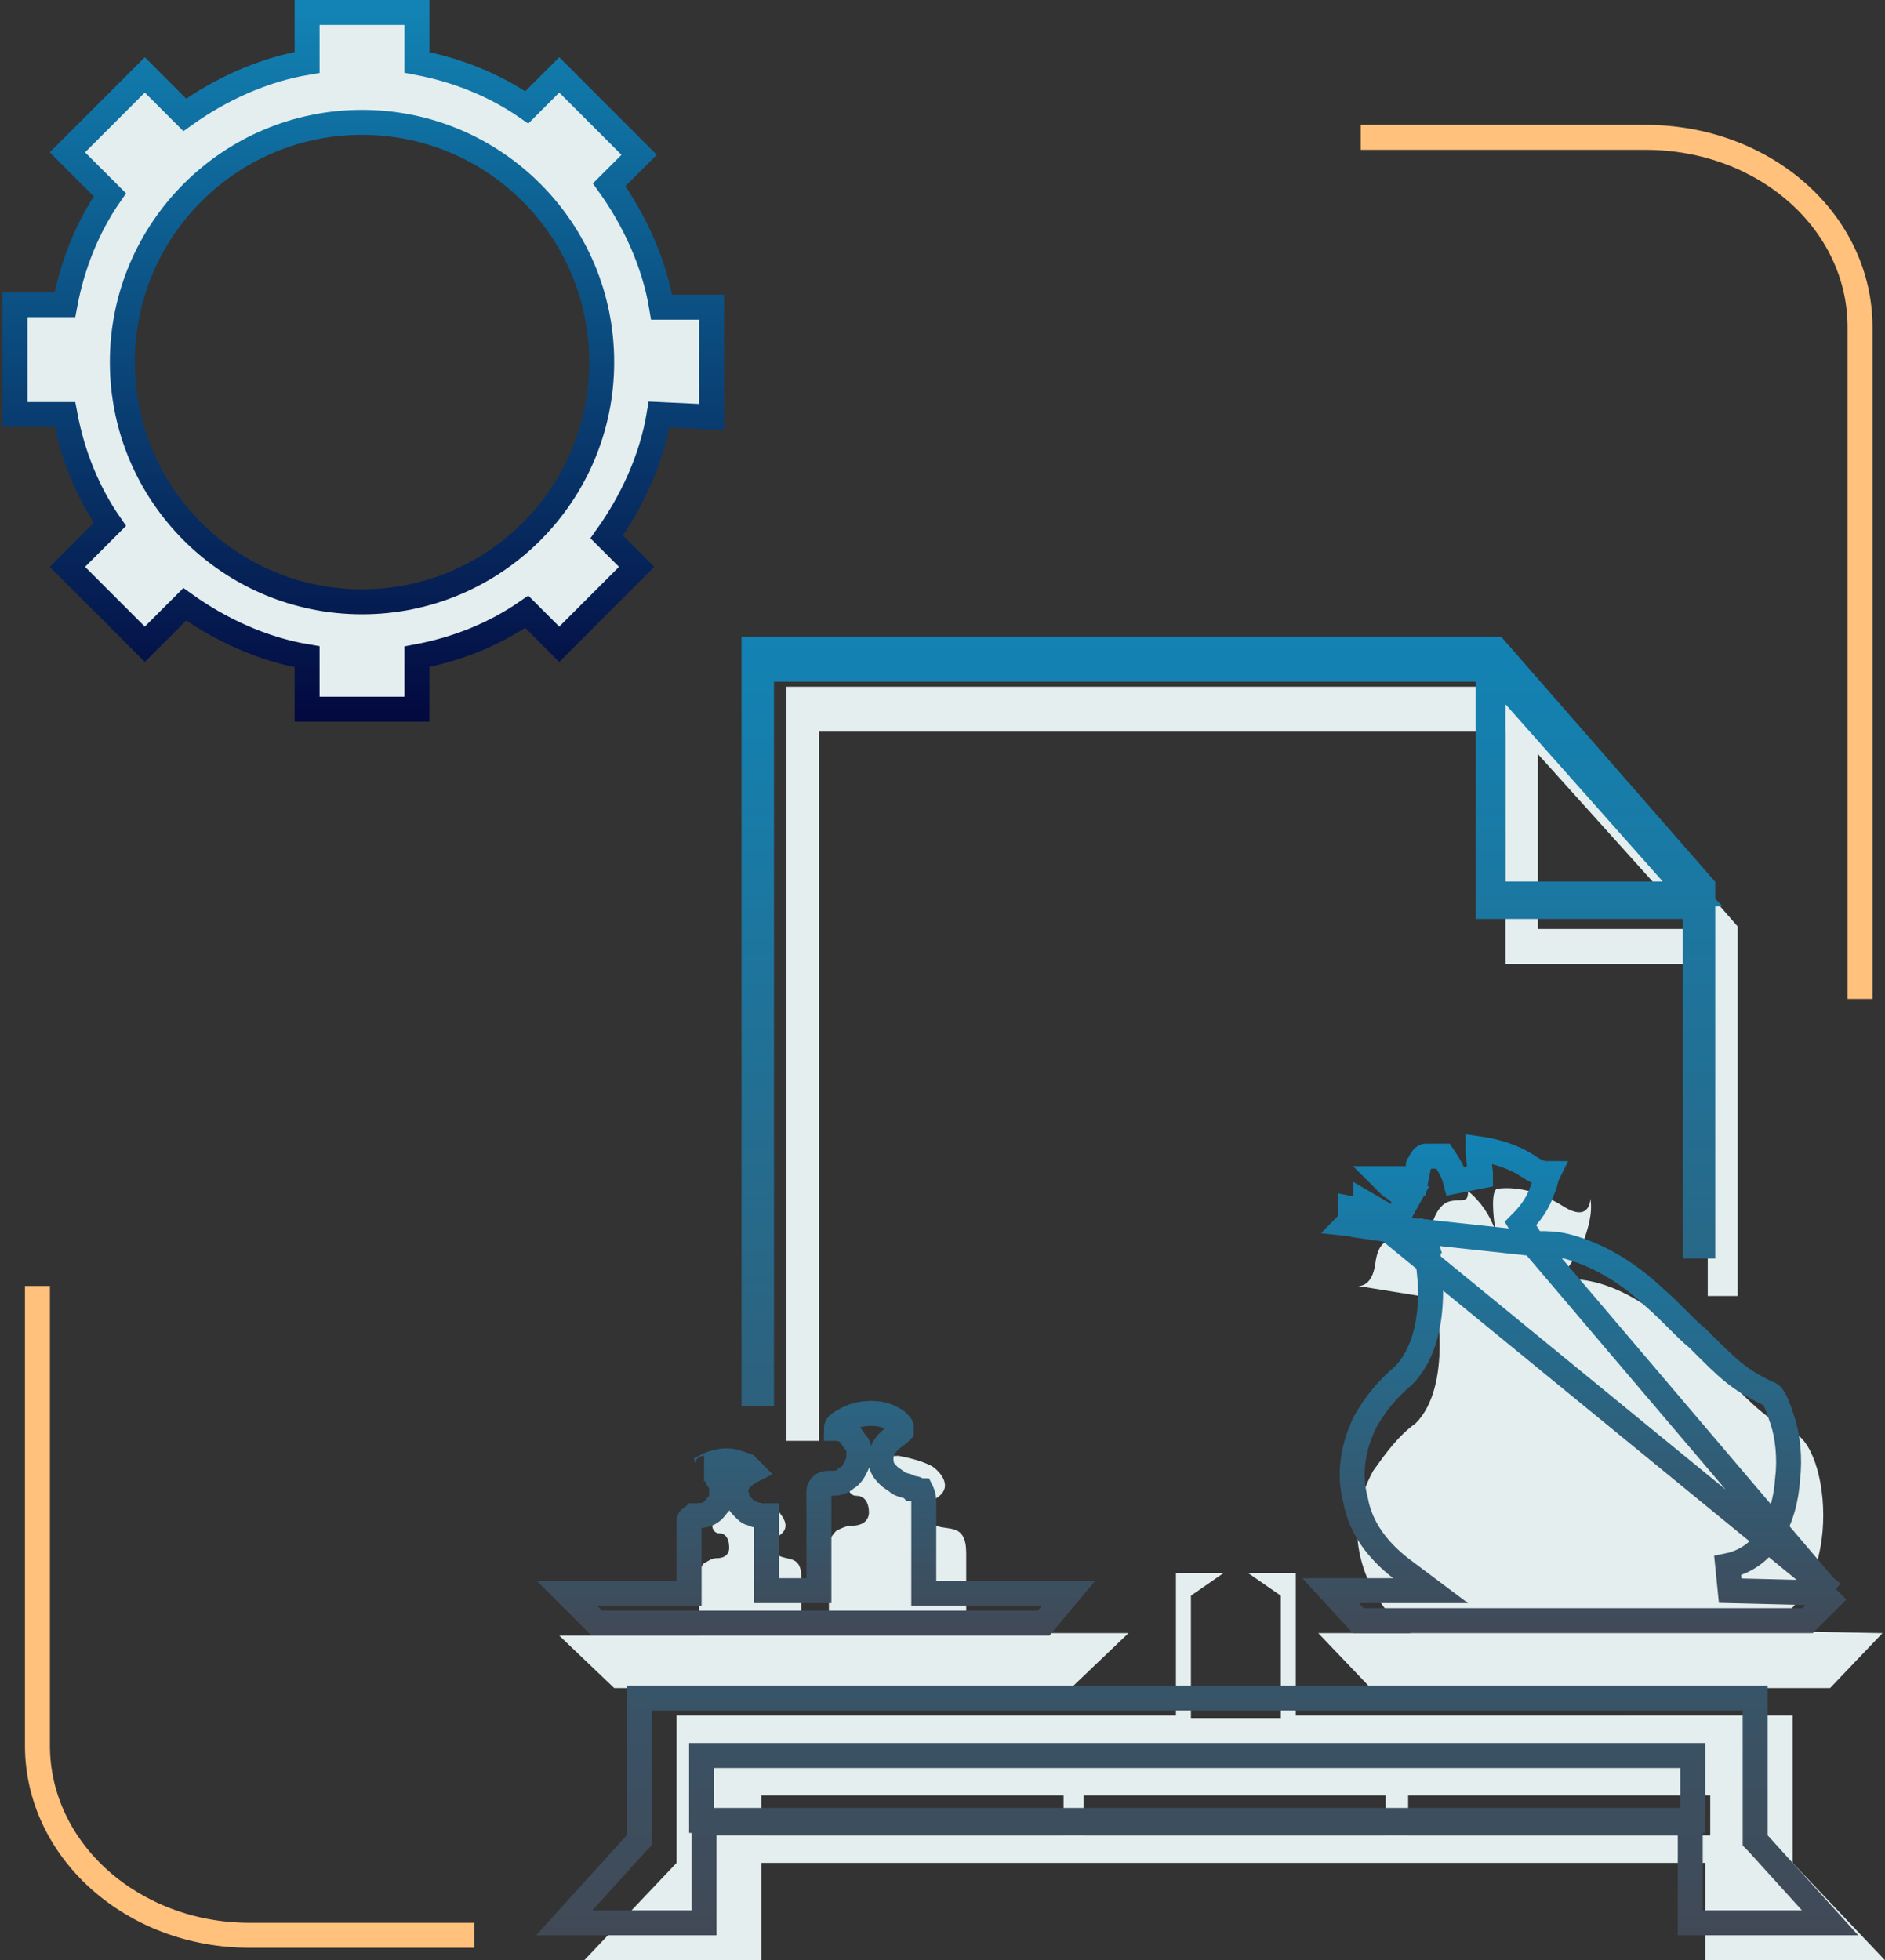 <?xml version="1.0" encoding="utf-8"?>
<!-- Generator: Adobe Illustrator 22.1.0, SVG Export Plug-In . SVG Version: 6.00 Build 0)  -->
<svg version="1.1" id="Слой_1" xmlns="http://www.w3.org/2000/svg" xmlns:xlink="http://www.w3.org/1999/xlink" x="0px" y="0px"
	 viewBox="0 0 75.5 78.5" style="enable-background:new 0 0 75.5 78.5;" xml:space="preserve">
<rect x="0" y="0" width="75.5" height="78.5" fill="#333333" stroke="none"/>
<style type="text/css">
	.st0{fill:#E4EEEF;}
	.st1{fill:none;stroke:url(#SVGID_1_);}
	.st2{fill:none;stroke:url(#SVGID_2_);}
	.st3{fill:none;stroke:url(#SVGID_3_);stroke-miterlimit:10;}
	.st4{fill:none;stroke:#FFC17B;stroke-miterlimit:10;}
</style>
<path class="st0" d="M32.8,29.3h27.5v9.3h8.1v13.3h1.2V37.1l-8.4-9.6H31.5v30.2h1.3V29.3z M61.6,30.2l6.3,7h-6.3V30.2z M75.5,78.5
	l-3.7-3.9v-5.9H51.9v-5.7h-1.9l1.3,0.9v4.9h-3.6v-4.9l1.3-0.9h-1.9v5.7h-20v5.9l-3.7,3.9h7.1v-3.9h37.8v3.9H75.5z M42.6,73.5H30.5
	v-1.6h12.1L42.6,73.5z M55.5,73.5H43.4v-1.6h12.1V73.5z M56.4,73.5v-1.6h12.1v1.6H56.4z"/>
<path class="st0" d="M62.3,51.3c0.5-0.4,0.8-1,1.1-1.5c0.2-0.6,0.4-1.2,0.3-1.8c0,0,0,1-1.1,0.3c-0.8-0.5-1.7-0.8-2.6-0.7
	c-0.3,0-0.2,1.1-0.1,1.7c-0.2-0.6-0.6-1.2-1.1-1.6c0,0.5-0.2,0.3-0.7,0.4c-0.5,0.1-0.7,0.8-0.7,0.8s-1.1-0.3-1.5,0.2
	c-0.4,0.5,1.4,1.5,1.4,1.5L56,49.8c0,0-0.7-0.5-0.9,0.7c-0.1,0.9-0.5,1-0.7,1l3.1,0.5c0,0,0.7,3.5-0.8,5c-0.7,0.5-1.2,1.2-1.7,1.9
	c-0.6,1.1-0.8,2.3-0.5,3.5c0.3,1.2,1,2.3,2,3h-3.7l2.1,2.2h18.4l2.1-2.2l-5.2-0.1c3.7-0.9,3.2-7.1,1.7-7.9c-1.5-0.8-1.5-1-4.5-3.9
	S62.3,51.3,62.3,51.3z M43,67.5l2.2-2.1h-6.5v-3.2c0-1.2-0.7-0.9-1.2-1.1c-0.5-0.2-0.8-0.6,0-1.1s0-1.2-0.2-1.3
	c-0.4-0.2-0.8-0.3-1.3-0.4c-0.5,0-0.9,0.1-1.4,0.3c-0.8,0.3-0.8,1.3-0.3,1.3c0.5,0,0.5,0.6,0.5,0.6s0.1,0.6-0.7,0.6
	c-0.2,0-0.4,0.1-0.6,0.2c-0.2,0.2-0.3,0.4-0.3,0.6v3.5h-1.1v-2.2c0-0.9-0.5-0.7-0.9-0.9c-0.4-0.2-0.6-0.5,0-0.8
	c0.6-0.4,0-0.9-0.1-1.1c-0.3-0.1-0.7-0.2-1-0.3c-0.4,0-0.7,0.1-1.1,0.3c-0.6,0.2-0.6,1-0.2,1c0.4,0,0.4,0.5,0.4,0.5s0.1,0.5-0.5,0.5
	c-0.2,0-0.3,0.1-0.5,0.2c-0.1,0.1-0.2,0.3-0.2,0.5v2.4h-5.6l2.2,2.1H43z"/>
<linearGradient id="SVGID_1_" gradientUnits="userSpaceOnUse" x1="48" y1="53.5" x2="48" y2="1.5" gradientTransform="matrix(1 0 0 -1 0 79)">
	<stop  offset="0" style="stop-color:#1283B4"/>
	<stop  offset="1" style="stop-color:#414956"/>
</linearGradient>
<path class="st1" d="M31,26.8h-0.5v0.5v28.5h-0.3V26h29.7l8.3,9.5v14.4h-0.3V36.8v-0.5h-0.5h-7.8v-9v-0.5h-0.5H31z M60.7,27.9
	l-0.9-1v1.3v7.1v0.5h0.5h6.4h1.1l-0.8-0.8L60.7,27.9z M45.7,68h0.4h0.1h3.7h0.5v0h0.1h19.8v5.5v0.2l0.1,0.1l2.9,3.2h-5.6v-3.4V73
	h-0.5H28.7h-0.5v0.5V77h-5.6l2.9-3.2l0.1-0.1v-0.2V68h19.9H45.7z M40.9,72.9h0.4h0.1h0.4h12.3h0.4h0.1h0.4h12.3h0.5v-0.5v-1.6v-0.5
	h-0.5H55.1h-0.4h-0.1h-0.4H41.8h-0.3h-0.2H41H28.6h-0.5v0.5v1.6v0.5h0.5H40.9z"/>
<linearGradient id="SVGID_2_" gradientUnits="userSpaceOnUse" x1="47.604" y1="33.5" x2="47.604" y2="13.5" gradientTransform="matrix(1 0 0 -1 0 79)">
	<stop  offset="0" style="stop-color:#1283B4"/>
	<stop  offset="1" style="stop-color:#414956"/>
</linearGradient>
<path class="st2" d="M61.4,49.8L60.9,49c0.4-0.4,0.7-0.8,0.9-1.4c0.1-0.2,0.1-0.4,0.2-0.6c-0.3,0-0.5-0.1-0.8-0.3l0,0l0,0
	c-0.6-0.4-1.3-0.6-2-0.7c0,0,0,0.1,0,0.1c0,0.3,0.1,0.7,0.1,1l-1,0.2c-0.1-0.4-0.3-0.7-0.5-1c-0.1,0-0.1,0-0.1,0c-0.1,0-0.2,0-0.3,0
	c0,0,0,0,0,0c-0.1,0-0.2,0-0.3,0c0,0-0.1,0-0.2,0.2c0,0.1-0.1,0.1-0.1,0.2c0,0,0,0,0,0.1l0,0l0,0l0,0l0,0v0l-0.1,0.5l-0.5-0.1l0,0h0
	l0,0l0,0l0,0l0,0c0,0,0,0,0,0c0,0-0.1,0-0.1,0c-0.1,0-0.2,0-0.3,0c-0.2,0-0.3,0-0.4,0c0.1,0.1,0.2,0.2,0.3,0.3
	c0.2,0.1,0.4,0.3,0.5,0.4c0.1,0,0.1,0.1,0.2,0.1c0,0,0,0,0,0l0,0l0,0l0,0h0l0,0l0,0l-0.5,0.9l0.2-0.4c-0.2,0.4-0.2,0.4-0.2,0.4l0,0
	l0,0l0,0l0,0l0,0l0,0c0,0,0,0,0,0l-1.2-0.7l0,0l0,0l0,0c0,0,0,0,0,0c0,0.1-0.1,0.2-0.1,0.3 M61.4,49.8L54,49
	c0.1-0.1,0.1-0.3,0.1-0.6l0.5,0.1c0,0,0,0,0,0 M61.4,49.8C61.4,49.8,61.4,49.8,61.4,49.8L61.4,49.8L61.4,49.8L61.4,49.8L61.4,49.8
	C61.4,49.8,61.4,49.8,61.4,49.8c0.1,0,0.2,0,0.3,0c0.2,0,0.6,0,1,0.1c0.8,0.2,2.1,0.7,3.5,2c0.8,0.7,1.3,1.3,1.8,1.7
	c1.3,1.3,1.6,1.6,2.8,2.2c0.1,0,0.2,0.1,0.3,0.3c0.1,0.2,0.2,0.5,0.3,0.8c0.2,0.6,0.3,1.5,0.2,2.3c-0.1,1.7-0.9,3.2-2.4,3.5l0.1,1
	l4,0.1 M61.4,49.8l11.9,14 M54.7,48.5c0,0.2-0.1,0.4-0.1,0.6l2.1,0.3l0.3,0.1l0.1,0.3l-0.5,0.1c0.5-0.1,0.5-0.1,0.5-0.1l0,0l0,0l0,0
	l0,0l0,0c0,0,0,0.1,0,0.1c0,0.1,0,0.3,0.1,0.4c0,0.4,0.1,0.9,0.1,1.4c0,1.1-0.2,2.5-1.1,3.4l0,0l0,0c-0.6,0.5-1.1,1.1-1.5,1.8
	c-0.5,1-0.7,2.1-0.4,3.2c0.2,1.1,0.9,2,1.8,2.7l1.2,0.9h-1.5h-2.5l1.1,1.2h18l1.2-1.2 M54.7,48.5l18.7,15.3 M59.3,45.8
	C59.3,45.8,59.3,45.8,59.3,45.8C59.3,45.8,59.3,45.8,59.3,45.8z M22.7,63.8h4.4h0.5v-0.5v-2.4c0,0,0-0.1,0.1-0.1
	c0,0,0.1-0.1,0.1-0.1h0c0.2,0,0.4,0,0.6-0.1c0.2-0.1,0.3-0.3,0.4-0.4c0.1-0.1,0.1-0.3,0.1-0.4c0,0,0-0.1,0-0.1c0,0,0-0.1,0-0.1
	c0-0.1,0-0.2-0.1-0.3c-0.1-0.1-0.1-0.3-0.3-0.4c-0.1-0.1-0.2-0.1-0.3-0.1c0,0,0.1,0,0.1-0.1l0,0l0,0c0.2-0.1,0.5-0.2,0.8-0.2
	c0.3,0,0.5,0.1,0.8,0.2c0,0,0,0,0.1,0.1c0,0,0.1,0.1,0.1,0.1c0,0,0,0,0,0c-0.2,0.1-0.3,0.2-0.5,0.4c-0.1,0.2-0.2,0.4-0.1,0.6
	c0,0.2,0.2,0.4,0.3,0.5c0.1,0.1,0.2,0.2,0.3,0.2c0.2,0.1,0.3,0.1,0.4,0.1l0,0c0.1,0,0.1,0,0.2,0c0,0,0,0.1,0,0.3v2.2v0.5h0.5h1.1
	h0.5v-0.5v-3.5c0-0.1,0.1-0.2,0.1-0.2c0.1-0.1,0.2-0.1,0.3-0.1v0h0c0.3,0,0.5,0,0.7-0.2c0.2-0.1,0.3-0.3,0.4-0.5
	c0.1-0.2,0.1-0.3,0.1-0.4c0-0.1,0-0.1,0-0.1c0,0,0,0,0,0c0,0,0,0,0,0c0,0,0-0.1,0-0.1c0-0.1,0-0.2-0.1-0.3c-0.1-0.1-0.2-0.3-0.3-0.4
	c-0.1-0.1-0.3-0.2-0.5-0.2c0-0.1,0.1-0.2,0.3-0.3l0,0l0,0c0.3-0.2,0.7-0.3,1.1-0.3c0.4,0,0.7,0.1,1,0.3c0,0,0.1,0.1,0.1,0.1
	c0.1,0.1,0.1,0.1,0.1,0.2c0,0.1,0,0.1,0,0.1c0,0,0,0-0.1,0.1c-0.4,0.3-0.8,0.6-0.7,1.2c0,0.2,0.2,0.4,0.3,0.5
	c0.1,0.1,0.3,0.2,0.4,0.3c0.2,0.1,0.4,0.1,0.5,0.2l0,0c0.1,0,0.2,0,0.3,0.1c0,0,0,0,0.1,0c0,0,0.1,0.2,0.1,0.4v3.2v0.5h0.5h5.3
	L41.8,65H23.9L22.7,63.8z M30.1,58.9C30.1,58.9,30.1,58.9,30.1,58.9C30.1,58.9,30.1,58.9,30.1,58.9z M28.2,58.9
	C28.2,58.9,28.2,58.9,28.2,58.9C28.2,58.9,28.2,58.9,28.2,58.9z"/>
<g>
	<path class="st0" d="M28.5,16.7v-4.4h-2c-0.3-1.8-1.1-3.5-2.1-4.9l1.2-1.2L22.4,3l-1.3,1.3c-1.3-0.9-2.8-1.5-4.4-1.8v-2h-4.4v2
		c-1.8,0.3-3.5,1.1-4.9,2.1L5.8,3L2.7,6.1l1.7,1.7c-0.9,1.3-1.5,2.8-1.8,4.4h-2v4.4h2c0.3,1.6,0.9,3.1,1.8,4.4l-1.7,1.7l3.1,3.1
		l1.6-1.6c1.4,1,3.1,1.8,4.9,2.1v2.1h4.4v-2.1c1.6-0.3,3.1-0.9,4.4-1.8l1.3,1.3l3.1-3.1l-1.2-1.2c1-1.4,1.8-3.1,2.1-4.9L28.5,16.7
		L28.5,16.7z M24.1,14.5c0,5.3-4.3,9.6-9.6,9.6c-5.3,0-9.6-4.3-9.6-9.6c0-5.3,4.3-9.6,9.6-9.6C19.8,4.9,24.1,9.2,24.1,14.5z"/>
	
		<linearGradient id="SVGID_3_" gradientUnits="userSpaceOnUse" x1="14.5" y1="78.5" x2="14.5" y2="50.5" gradientTransform="matrix(1 0 0 -1 0 79)">
		<stop  offset="0" style="stop-color:#1283B4"/>
		<stop  offset="1" style="stop-color:#030A40"/>
	</linearGradient>
	<path class="st3" d="M28.5,16.7v-4.4h-2c-0.3-1.8-1.1-3.5-2.1-4.9l1.2-1.2L22.4,3l-1.3,1.3c-1.3-0.9-2.8-1.5-4.4-1.8v-2h-4.4v2
		c-1.8,0.3-3.5,1.1-4.9,2.1L5.8,3L2.7,6.1l1.7,1.7c-0.9,1.3-1.5,2.8-1.8,4.4h-2v4.4h2c0.3,1.6,0.9,3.1,1.8,4.4l-1.7,1.7l3.1,3.1
		l1.6-1.6c1.4,1,3.1,1.8,4.9,2.1v2.1h4.4v-2.1c1.6-0.3,3.1-0.9,4.4-1.8l1.3,1.3l3.1-3.1l-1.2-1.2c1-1.4,1.8-3.1,2.1-4.9L28.5,16.7
		L28.5,16.7z M24.1,14.5c0,5.3-4.3,9.6-9.6,9.6c-5.3,0-9.6-4.3-9.6-9.6c0-5.3,4.3-9.6,9.6-9.6C19.8,4.9,24.1,9.2,24.1,14.5z"/>
</g>
<path class="st4" d="M74.5,40V13.1c0-4.2-3.8-7.6-8.6-7.6H54.5"/>
<path class="st4" d="M1.5,51.5l0,18.4c0,4.2,3.8,7.6,8.5,7.6h9"/>
</svg>
